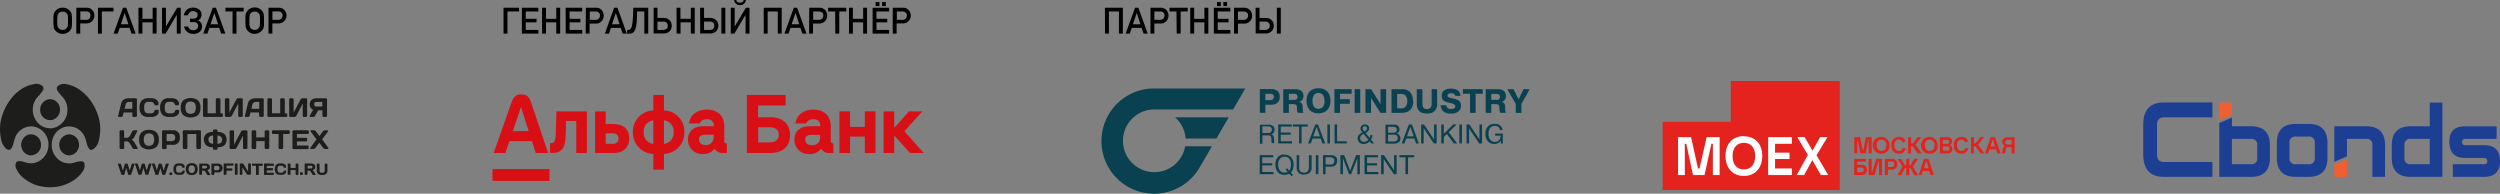 <svg xmlns="http://www.w3.org/2000/svg" viewBox="0 0 825.12 63.93"><rect x="0" y="0" width="825.12" height="63.93" fill="#808080" stroke="none"/><defs><style>.cls-1{fill:#1d1d1b;}.cls-2{fill:#d90f16;}.cls-3{fill:#1c3f94;}.cls-4{fill:#ef5f31;}.cls-5{fill:#094150;}.cls-6{fill:#e4221e;}.cls-7{fill:#fff;}</style></defs><g id="Слой_2" data-name="Слой 2"><g id="Слой_1-2" data-name="Слой 1"><path class="cls-1" d="M11.66,27.7a2.83,2.83,0,0,1,2.5.85,1.26,1.26,0,0,1-.09,1.4c-.65,1.18-1.77,1.93-2.43,3.1a6.48,6.48,0,0,0,.1,6.51,5.63,5.63,0,0,0,5.57,2.73A6,6,0,0,0,22.22,37a6.2,6.2,0,0,0-.74-3.83c-.61-1.2-1.76-1.94-2.42-3.1a1.32,1.32,0,0,1-.12-1.52,3,3,0,0,1,2.39-.85,11,11,0,0,1,4.74,1.77A16.13,16.13,0,0,1,32,37.14a14.65,14.65,0,0,1,.52,9.58,4,4,0,0,1-2,2.64.88.88,0,0,1-1.14-.31c-.8-1.08-.83-2.54-1.36-3.76a5.69,5.69,0,0,0-6.28-3.48,5.92,5.92,0,0,0-4.6,5.11,6.22,6.22,0,0,0,2.49,6,5.54,5.54,0,0,0,3.44,1c1.27-.05,2.45-.74,3.73-.67a.94.94,0,0,1,1.06.67,3.31,3.31,0,0,1-.52,2.59,10.49,10.49,0,0,1-3.26,3.14A13.8,13.8,0,0,1,16,61.78a15.53,15.53,0,0,1-4.75-.93A14.78,14.78,0,0,1,8.1,59a8.16,8.16,0,0,1-2.79-3.43,2.25,2.25,0,0,1,.1-2.08c.78-.57,1.8-.22,2.64,0a5.9,5.9,0,0,0,4.24,0A6.19,6.19,0,0,0,16,47.83a6,6,0,0,0-4.9-6.06A5.69,5.69,0,0,0,5,45.4c-.5,1.21-.53,2.67-1.36,3.71-.44.59-1.22.3-1.69-.1A5.75,5.75,0,0,1,.32,45.79a16.41,16.41,0,0,1-.2-5.14A18,18,0,0,1,3.57,32.7a12.64,12.64,0,0,1,2.94-2.9A11,11,0,0,1,11.66,27.7Z"/><path class="cls-1" d="M16.17,32.76a3.31,3.31,0,0,1,3.58,2.81,3.51,3.51,0,0,1-2.44,4,3.29,3.29,0,0,1-4-2.74A3.47,3.47,0,0,1,16.17,32.76Z"/><path class="cls-1" d="M10.06,44.34a3.32,3.32,0,0,1,3.44,3,3.43,3.43,0,0,1-3.56,3.94,3.32,3.32,0,0,1-2.57-1.86,3.6,3.6,0,0,1,1.5-4.77A2.93,2.93,0,0,1,10.06,44.34Z"/><path class="cls-1" d="M22.66,44.34a3.31,3.31,0,0,1,3.39,3,3.44,3.44,0,0,1-3,3.94,3.35,3.35,0,0,1-3.46-3.09A3.42,3.42,0,0,1,22.66,44.34Z"/><path class="cls-1" d="M39,38.21l1-4.1q.41-1.68,2.67-1.68h2.18a.32.32,0,0,1,.25.12.45.45,0,0,1,.09.28v5.38a.38.38,0,0,1-.38.39h-.76a.37.37,0,0,1-.27-.11.42.42,0,0,1-.11-.29V37.11H40.81l-.28,1.09a.55.55,0,0,1-.18.29.48.48,0,0,1-.3.11h-.79a.28.28,0,0,1-.24-.11A.3.3,0,0,1,39,38.21Zm2.48-3.7L41.1,35.9h2.57V33.65H42.52a1.07,1.07,0,0,0-.67.23A1.1,1.1,0,0,0,41.46,34.51Z"/><path class="cls-1" d="M46.81,37.88a3.26,3.26,0,0,1-.74-2.36,3.26,3.26,0,0,1,.74-2.36,3,3,0,0,1,2.25-.76H50a2.69,2.69,0,0,1,1.62.51,1.6,1.6,0,0,1,.7,1.38.45.45,0,0,1-.14.37.45.45,0,0,1-.27.11h-.48c-.25,0-.44-.16-.58-.48a1,1,0,0,0-1-.67H49.1a1.45,1.45,0,0,0-1.2.4,2.57,2.57,0,0,0-.31,1.5A2.57,2.57,0,0,0,47.9,37a1.45,1.45,0,0,0,1.2.4h.8a1,1,0,0,0,1-.68c.14-.31.33-.47.58-.47H52l.16,0a.44.44,0,0,1,.17.15.47.47,0,0,1,.08.29,1.62,1.62,0,0,1-.7,1.39,2.69,2.69,0,0,1-1.62.51h-1A3.06,3.06,0,0,1,46.81,37.88Z"/><path class="cls-1" d="M53.61,37.88a3.26,3.26,0,0,1-.75-2.36,3.26,3.26,0,0,1,.75-2.36,3,3,0,0,1,2.25-.76h.9a2.69,2.69,0,0,1,1.62.51,1.6,1.6,0,0,1,.7,1.38.45.45,0,0,1-.14.37.47.47,0,0,1-.27.11h-.48c-.25,0-.44-.16-.58-.48a1,1,0,0,0-1-.67H55.9a1.45,1.45,0,0,0-1.2.4,2.56,2.56,0,0,0-.32,1.5A2.56,2.56,0,0,0,54.7,37a1.45,1.45,0,0,0,1.2.4h.8a1,1,0,0,0,1-.68c.14-.31.33-.47.58-.47h.48l.16,0a.44.44,0,0,1,.17.15.55.55,0,0,1,.08.29,1.62,1.62,0,0,1-.7,1.39,2.69,2.69,0,0,1-1.62.51h-1A3.06,3.06,0,0,1,53.61,37.88Z"/><path class="cls-1" d="M60.49,38a3.2,3.2,0,0,1-.83-2.44,3.22,3.22,0,0,1,.83-2.45,4.19,4.19,0,0,1,4.84,0,3.22,3.22,0,0,1,.83,2.45A3.2,3.2,0,0,1,65.33,38a4.14,4.14,0,0,1-4.84,0Zm3.74-4a2,2,0,0,0-2.64,0,3.1,3.1,0,0,0,0,3.08,2,2,0,0,0,2.64,0,3.1,3.1,0,0,0,0-3.08Z"/><path class="cls-1" d="M73.22,38.6H67.41a.36.36,0,0,1-.27-.12A.41.41,0,0,1,67,38.2V32.83a.41.41,0,0,1,.11-.28.36.36,0,0,1,.27-.12h.76a.37.37,0,0,1,.27.12.44.44,0,0,1,.11.29v4.55h2.71V32.83a.41.41,0,0,1,.11-.28.37.37,0,0,1,.27-.12h.76a.34.34,0,0,1,.27.12.39.39,0,0,1,.11.29v4.55h.44a.36.36,0,0,1,.27.12.41.41,0,0,1,.11.28v.41a.41.41,0,0,1-.11.28A.36.36,0,0,1,73.22,38.6Z"/><path class="cls-1" d="M79.73,38.6H79a.34.34,0,0,1-.27-.12.37.37,0,0,1-.11-.28v-4l-2.11,4a.86.86,0,0,1-.26.28.56.56,0,0,1-.33.12H74.6a.34.34,0,0,1-.26-.12.38.38,0,0,1-.12-.28V32.84a.42.42,0,0,1,.11-.29.34.34,0,0,1,.27-.12h.71a.34.34,0,0,1,.27.12.38.38,0,0,1,.12.28v4.31L78,32.84a.89.89,0,0,1,.26-.29.48.48,0,0,1,.3-.12h1.19a.34.34,0,0,1,.26.12.44.44,0,0,1,.11.29V38.2a.41.41,0,0,1-.11.28A.37.37,0,0,1,79.73,38.6Z"/><path class="cls-1" d="M80.83,38.21l1-4.1c.27-1.12,1.17-1.68,2.68-1.68H86.7a.32.32,0,0,1,.25.12.45.45,0,0,1,.1.28v5.38a.41.41,0,0,1-.11.28.4.4,0,0,1-.27.11h-.76a.36.36,0,0,1-.38-.4V37.11H82.66l-.27,1.09a.51.51,0,0,1-.19.29.48.48,0,0,1-.29.11h-.8a.3.3,0,0,1-.24-.11A.33.33,0,0,1,80.83,38.21Zm2.48-3.7L83,35.9h2.57V33.65H84.38a1.07,1.07,0,0,0-.68.23A1.21,1.21,0,0,0,83.31,34.51Z"/><path class="cls-1" d="M94.44,38.6H88.63a.36.36,0,0,1-.27-.12.41.41,0,0,1-.11-.28V32.83a.41.41,0,0,1,.11-.28.36.36,0,0,1,.27-.12h.76a.37.37,0,0,1,.27.12.44.44,0,0,1,.11.29v4.55h2.71V32.83a.41.41,0,0,1,.11-.28.37.37,0,0,1,.27-.12h.76a.34.34,0,0,1,.27.12.39.39,0,0,1,.11.29v4.55h.44a.37.37,0,0,1,.27.12.41.41,0,0,1,.11.28v.41a.41.41,0,0,1-.11.28A.37.37,0,0,1,94.44,38.6Z"/><path class="cls-1" d="M101,38.6h-.71a.34.34,0,0,1-.27-.12.37.37,0,0,1-.11-.28v-4l-2.11,4a.86.86,0,0,1-.26.28.56.56,0,0,1-.33.12H95.82a.34.34,0,0,1-.26-.12.38.38,0,0,1-.12-.28V32.84a.42.42,0,0,1,.11-.29.34.34,0,0,1,.27-.12h.71a.34.34,0,0,1,.27.12.38.38,0,0,1,.12.28v4.31l2.29-4.3a.89.89,0,0,1,.26-.29.48.48,0,0,1,.3-.12H101a.34.34,0,0,1,.26.12.44.44,0,0,1,.11.29V38.2a.41.41,0,0,1-.11.28A.37.37,0,0,1,101,38.6Z"/><path class="cls-1" d="M103.37,36.24a1.83,1.83,0,0,1-1.14-1.8,1.82,1.82,0,0,1,.63-1.48,2.34,2.34,0,0,1,1.56-.53h3.16a.34.34,0,0,1,.26.12.4.4,0,0,1,.1.28v5.38a.38.38,0,0,1-.38.39h-.76a.34.34,0,0,1-.26-.12.38.38,0,0,1-.12-.28V36.42H105l-1,1.79a.64.64,0,0,1-.59.39h-1a.2.2,0,0,1-.19-.12.32.32,0,0,1,0-.28Zm1-1.07h2V33.65h-2c-.44,0-.67.25-.67.76S104,35.17,104.42,35.17Z"/><path class="cls-1" d="M40.6,49.18h-.76a.34.34,0,0,1-.27-.12.46.46,0,0,1-.11-.3V43.41a.46.46,0,0,1,.11-.29.34.34,0,0,1,.27-.12h.76a.37.37,0,0,1,.27.12.46.46,0,0,1,.11.29v2.07h.87a1,1,0,0,0,.62-.21A2,2,0,0,0,43,44.6l.63-1.19a.64.64,0,0,1,.58-.41h.93a.17.17,0,0,1,.19.12.43.43,0,0,1-.07.29l-.87,1.7a2.64,2.64,0,0,1-.43.61,1.3,1.3,0,0,1-.61.34,1.16,1.16,0,0,1,.54.36,3.93,3.93,0,0,1,.5.64l1,1.71a.37.37,0,0,1,0,.29.17.17,0,0,1-.19.12h-.93a.64.64,0,0,1-.34-.12,1,1,0,0,1-.28-.29L43,47.57a2.7,2.7,0,0,0-.51-.66,1,1,0,0,0-.62-.22H41v2.09a.39.39,0,0,1-.11.28A.37.37,0,0,1,40.6,49.18Z"/><path class="cls-1" d="M46.75,48.54a3.21,3.21,0,0,1-.83-2.45,3.2,3.2,0,0,1,.83-2.44,3.4,3.4,0,0,1,2.42-.77,3.4,3.4,0,0,1,2.42.77,3.2,3.2,0,0,1,.83,2.44,3.21,3.21,0,0,1-.83,2.45,4.19,4.19,0,0,1-4.84,0Zm3.74-4a1.94,1.94,0,0,0-2.64,0,3.08,3.08,0,0,0,0,3.07,1.94,1.94,0,0,0,2.64,0,3.08,3.08,0,0,0,0-3.07Z"/><path class="cls-1" d="M53.84,43h3.08a2.14,2.14,0,0,1,2.44,2.4,2.13,2.13,0,0,1-2.44,2.39H55v1a.44.44,0,0,1-.11.29.37.37,0,0,1-.27.12h-.76a.34.34,0,0,1-.27-.12.39.39,0,0,1-.11-.29V43.41a.4.4,0,0,1,.1-.28A.34.34,0,0,1,53.84,43Zm2.62,1.22H55v2.36h1.47a1.85,1.85,0,0,0,1-.24,1.1,1.1,0,0,0,.35-.94,1.07,1.07,0,0,0-.35-.94A1.85,1.85,0,0,0,56.46,44.23Z"/><path class="cls-1" d="M65.93,49.18h-.75a.34.34,0,0,1-.27-.12.39.39,0,0,1-.11-.29V44.23H61.85v4.54a.4.4,0,0,1-.12.29.34.34,0,0,1-.26.12h-.76a.34.34,0,0,1-.27-.12.39.39,0,0,1-.11-.29V43.41a.4.4,0,0,1,.1-.28A.34.34,0,0,1,60.7,43h5.24a.37.37,0,0,1,.27.12.41.41,0,0,1,.11.28v5.36a.4.4,0,0,1-.12.29A.36.36,0,0,1,65.93,49.18Z"/><path class="cls-1" d="M70.68,42.74h.74a.36.36,0,0,1,.28.12.36.36,0,0,1,.11.28v.42a3.63,3.63,0,0,1,2.2.61A2.69,2.69,0,0,1,74,48a3.63,3.63,0,0,1-2.2.6v.43a.41.41,0,0,1-.11.28.38.38,0,0,1-.28.12h-.74a.37.37,0,0,1-.27-.12.38.38,0,0,1-.12-.28v-.43A3.6,3.6,0,0,1,68.1,48a2.67,2.67,0,0,1,0-3.85,3.6,3.6,0,0,1,2.19-.61v-.42a.39.39,0,0,1,.11-.28A.38.38,0,0,1,70.68,42.74Zm-.35,4.72V44.73a1.7,1.7,0,0,0-1.12.34,1.25,1.25,0,0,0-.41,1,1.28,1.28,0,0,0,.41,1A1.7,1.7,0,0,0,70.33,47.46Zm1.44-2.73v2.73a1.67,1.67,0,0,0,1.12-.34,1.28,1.28,0,0,0,.41-1,1.25,1.25,0,0,0-.41-1A1.67,1.67,0,0,0,71.77,44.73Z"/><path class="cls-1" d="M81.29,49.18h-.71a.37.37,0,0,1-.27-.12.44.44,0,0,1-.11-.29v-4l-2.11,4a.79.79,0,0,1-.26.29.56.56,0,0,1-.32.12H76.17a.34.34,0,0,1-.27-.12.44.44,0,0,1-.11-.29V43.41a.39.39,0,0,1,.11-.29.37.37,0,0,1,.27-.11h.71a.4.4,0,0,1,.27.11.42.42,0,0,1,.11.29v4.31l2.3-4.31a.83.83,0,0,1,.25-.28.53.53,0,0,1,.3-.12H81.3a.36.36,0,0,1,.27.12.4.4,0,0,1,.1.28v5.36a.39.39,0,0,1-.11.29A.34.34,0,0,1,81.29,49.18Z"/><path class="cls-1" d="M87.35,48.78V46.57H84.57v2.21a.36.36,0,0,1-.11.28.34.34,0,0,1-.27.12h-.75a.36.36,0,0,1-.27-.12.4.4,0,0,1-.12-.29V43.41a.41.41,0,0,1,.11-.28.38.38,0,0,1,.28-.12h.75a.34.34,0,0,1,.27.12.37.37,0,0,1,.11.28v1.94h2.78V43.41a.41.41,0,0,1,.11-.28.37.37,0,0,1,.27-.12h.75a.36.36,0,0,1,.28.12.41.41,0,0,1,.11.28v5.36a.44.44,0,0,1-.11.29.38.38,0,0,1-.28.12h-.75a.37.37,0,0,1-.27-.12A.39.39,0,0,1,87.35,48.78Z"/><path class="cls-1" d="M90.13,43h5.13a.37.37,0,0,1,.27.11.44.44,0,0,1,.11.29v.41a.42.42,0,0,1-.11.29.34.34,0,0,1-.27.12h-1.8v4.55a.39.39,0,0,1-.11.28.37.37,0,0,1-.27.12h-.76a.34.34,0,0,1-.27-.12.36.36,0,0,1-.11-.28V44.23H90.13a.34.34,0,0,1-.27-.12.42.42,0,0,1-.11-.29v-.41a.44.44,0,0,1,.11-.29A.37.37,0,0,1,90.13,43Z"/><path class="cls-1" d="M101.56,43a.37.37,0,0,1,.27.12.41.41,0,0,1,.11.28v.41a.44.44,0,0,1-.11.29.37.37,0,0,1-.27.12H98v1.25h3a.37.37,0,0,1,.27.12.41.41,0,0,1,.11.28v.41a.41.41,0,0,1-.11.28.37.37,0,0,1-.27.12H98V48h3.51a.34.34,0,0,1,.26.12.39.39,0,0,1,.11.28v.41a.44.44,0,0,1-.11.29.37.37,0,0,1-.27.12H96.9a.37.37,0,0,1-.27-.12.44.44,0,0,1-.11-.3V43.41a.42.42,0,0,1,.11-.29A.4.4,0,0,1,96.9,43Z"/><path class="cls-1" d="M104.32,43.41l1.1,1.5,1.11-1.5a.85.85,0,0,1,.7-.4h.87a.2.2,0,0,1,.21.12.28.28,0,0,1-.07.28L106.32,46l2,2.76a.31.31,0,0,1,.07.29.2.2,0,0,1-.21.12h-.86a.85.85,0,0,1-.7-.41l-1.24-1.67-1.23,1.67a.86.86,0,0,1-.7.41h-.86a.2.2,0,0,1-.21-.12.31.31,0,0,1,.07-.29l2-2.76-1.92-2.6a.31.31,0,0,1-.07-.28.21.21,0,0,1,.22-.12h.86A.87.87,0,0,1,104.32,43.41Z"/><path class="cls-1" d="M41.46,54h.45c.15,0,.24.08.29.25l.6,2.06.64-2.06a.44.44,0,0,1,.12-.18.23.23,0,0,1,.17-.07h.54a.16.16,0,0,1,.14.07.16.16,0,0,1,0,.15l-1.09,3.25a.35.35,0,0,1-.35.27h-.36a.34.34,0,0,1-.35-.27l-.6-2-.59,2a.34.34,0,0,1-.35.27h-.36a.35.35,0,0,1-.35-.27l-1.09-3.25A.16.16,0,0,1,39,54,.16.16,0,0,1,39.1,54h.54a.23.23,0,0,1,.17.07.57.57,0,0,1,.12.18l.64,2.06.6-2.06C41.22,54,41.31,54,41.46,54Z"/><path class="cls-1" d="M47.07,54h.45c.15,0,.24.08.29.25l.6,2.06.64-2.06a.57.57,0,0,1,.12-.18.23.23,0,0,1,.17-.07h.54A.16.16,0,0,1,50,54a.16.16,0,0,1,0,.15L49,57.43a.35.35,0,0,1-.35.27h-.36a.34.34,0,0,1-.35-.27l-.59-2-.6,2a.34.34,0,0,1-.35.27H46a.35.35,0,0,1-.35-.27l-1.09-3.25a.16.16,0,0,1,0-.15.16.16,0,0,1,.14-.07h.54a.23.23,0,0,1,.17.07.44.44,0,0,1,.12.18l.64,2.06.6-2.06C46.83,54,46.92,54,47.07,54Z"/><path class="cls-1" d="M52.68,54h.45c.15,0,.24.08.29.25l.6,2.06.64-2.06a.57.57,0,0,1,.12-.18A.23.23,0,0,1,55,54h.54a.16.16,0,0,1,.14.07.16.16,0,0,1,0,.15l-1.09,3.25a.35.35,0,0,1-.35.27h-.36a.34.34,0,0,1-.35-.27l-.59-2-.6,2a.34.34,0,0,1-.35.27H51.6a.35.35,0,0,1-.35-.27l-1.09-3.25a.16.16,0,0,1,0-.15.16.16,0,0,1,.14-.07h.54A.23.23,0,0,1,51,54a.44.44,0,0,1,.12.18l.64,2.06.6-2.06C52.44,54,52.53,54,52.68,54Z"/><path class="cls-1" d="M55.91,57.37v-.16A.36.36,0,0,1,56,57a.31.31,0,0,1,.24-.09h.3a.33.33,0,0,1,.25.09.4.4,0,0,1,.08.26v.16a.4.4,0,0,1-.08.26.3.3,0,0,1-.25.1h-.3a.28.28,0,0,1-.24-.1A.36.36,0,0,1,55.91,57.37Z"/><path class="cls-1" d="M57.68,57.26a2.45,2.45,0,0,1,0-2.86A1.81,1.81,0,0,1,59,53.94h.54a1.64,1.64,0,0,1,1,.31,1,1,0,0,1,.42.84.28.28,0,0,1-.08.22.34.34,0,0,1-.17.07h-.29c-.15,0-.27-.1-.35-.29a.61.61,0,0,0-.6-.41h-.44a.86.86,0,0,0-.72.24,1.56,1.56,0,0,0-.19.91,1.54,1.54,0,0,0,.19.91.86.86,0,0,0,.72.24h.49a.61.61,0,0,0,.6-.41c.08-.19.2-.29.35-.29h.29l.1,0,.1.09a.35.35,0,0,1,0,.18,1,1,0,0,1-.42.84,1.64,1.64,0,0,1-1,.31H59A1.81,1.81,0,0,1,57.68,57.26Z"/><path class="cls-1" d="M61.82,57.31a2.44,2.44,0,0,1,0-3,2.52,2.52,0,0,1,2.93,0,2.44,2.44,0,0,1,0,3,2.52,2.52,0,0,1-2.93,0Zm2.26-2.41a1.17,1.17,0,0,0-1.59,0,1.85,1.85,0,0,0,0,1.86,1.15,1.15,0,0,0,1.59,0,1.85,1.85,0,0,0,0-1.86Z"/><path class="cls-1" d="M67.27,56.33h-.59v1.12a.29.29,0,0,1-.07.18.21.21,0,0,1-.16.07H66a.22.22,0,0,1-.17-.07.29.29,0,0,1-.07-.18V54.21a.29.29,0,0,1,.07-.18A.24.24,0,0,1,66,54h2a1.36,1.36,0,0,1,.92.32,1.11,1.11,0,0,1,.36.87c0,.5-.31.82-.93,1a.73.73,0,0,1,.28.2,2.89,2.89,0,0,1,.28.4l.45.75a.21.21,0,0,1,0,.18.11.11,0,0,1-.12.07h-.58a.35.35,0,0,1-.21-.07.58.58,0,0,1-.17-.18l-.42-.69A.73.73,0,0,0,67.27,56.33Zm.45-1.63h-1v.9h1a.9.9,0,0,0,.44-.11.36.36,0,0,0,.19-.34.35.35,0,0,0-.19-.34A.8.8,0,0,0,67.72,54.7Z"/><path class="cls-1" d="M70,54H71.9a1.46,1.46,0,1,1,0,2.91H70.72v.58a.28.28,0,0,1-.06.18.22.22,0,0,1-.17.07H70a.21.21,0,0,1-.16-.07.24.24,0,0,1-.07-.18V54.21a.24.24,0,0,1,.07-.18A.22.22,0,0,1,70,54Zm1.59.74h-.9v1.43h.9a1.07,1.07,0,0,0,.62-.15.64.64,0,0,0,.21-.57.63.63,0,0,0-.21-.56A1.07,1.07,0,0,0,71.62,54.7Z"/><path class="cls-1" d="M74.52,57.7h-.46a.22.22,0,0,1-.17-.07.29.29,0,0,1-.07-.18V54.2a.26.26,0,0,1,.07-.17.22.22,0,0,1,.17-.07h2.82A.26.26,0,0,1,77,54a.29.29,0,0,1,.07.18v.24a.29.29,0,0,1-.07.18.26.26,0,0,1-.16.07H74.75v.92h1.73a.2.2,0,0,1,.16.07.23.23,0,0,1,.07.17v.25a.22.22,0,0,1-.07.17.2.2,0,0,1-.16.07H74.75v1.1a.29.29,0,0,1-.07.18A.21.21,0,0,1,74.52,57.7Z"/><path class="cls-1" d="M77.51,57.46V54.21a.28.28,0,0,1,.06-.18.26.26,0,0,1,.17-.07h.45a.24.24,0,0,1,.24.25v3.24a.24.24,0,0,1-.07.18.22.22,0,0,1-.17.07h-.45a.22.22,0,0,1-.17-.07A.25.25,0,0,1,77.51,57.46Z"/><path class="cls-1" d="M79.79,57.7h-.43a.2.2,0,0,1-.16-.07.24.24,0,0,1-.07-.18V54.21a.28.28,0,0,1,.06-.18.26.26,0,0,1,.17-.07h.72a.41.41,0,0,1,.18.07.65.65,0,0,1,.15.18l1.48,2.42V54.2A.22.22,0,0,1,82,54a.2.2,0,0,1,.16-.07h.42a.2.2,0,0,1,.16.07.24.24,0,0,1,.07.18v3.24a.24.24,0,0,1-.07.18.2.2,0,0,1-.16.07h-.81a.35.35,0,0,1-.2-.07.69.69,0,0,1-.16-.18L80,55.22v2.23a.24.24,0,0,1-.07.18A.2.2,0,0,1,79.79,57.7Z"/><path class="cls-1" d="M83.4,54h3.11a.19.19,0,0,1,.16.07.24.24,0,0,1,.07.18v.24a.24.24,0,0,1-.07.18.19.19,0,0,1-.16.07H85.42v2.76a.26.26,0,0,1-.07.17.21.21,0,0,1-.16.07h-.46a.22.22,0,0,1-.17-.07.26.26,0,0,1-.07-.17V54.7H83.4a.2.2,0,0,1-.16-.07.24.24,0,0,1-.07-.18v-.24a.24.24,0,0,1,.07-.18A.2.2,0,0,1,83.4,54Z"/><path class="cls-1" d="M90.19,54a.24.24,0,0,1,.16.07.24.24,0,0,1,.07.18v.24a.24.24,0,0,1-.07.18.24.24,0,0,1-.16.07H88.06v.76h1.83a.22.22,0,0,1,.17.07.28.28,0,0,1,.07.17V56a.26.26,0,0,1-.07.17.22.22,0,0,1-.17.07H88.06V57h2.13a.26.26,0,0,1,.16.07.27.27,0,0,1,.06.17v.25a.24.24,0,0,1-.07.18.2.2,0,0,1-.16.07H87.37a.2.2,0,0,1-.16-.07.24.24,0,0,1-.07-.18V54.2a.22.22,0,0,1,.07-.17.2.2,0,0,1,.16-.07Z"/><path class="cls-1" d="M91.12,57.26a2.5,2.5,0,0,1,0-2.86,1.84,1.84,0,0,1,1.36-.46H93a1.59,1.59,0,0,1,1,.31,1,1,0,0,1,.43.84.25.25,0,0,1-.09.22.28.28,0,0,1-.16.07H93.9c-.15,0-.27-.1-.35-.29a.61.61,0,0,0-.6-.41h-.44a.9.9,0,0,0-.73.24,1.64,1.64,0,0,0-.19.91,1.62,1.62,0,0,0,.19.91.9.9,0,0,0,.73.24H93a.61.61,0,0,0,.6-.41c.08-.19.2-.29.35-.29h.29l.09,0a.44.44,0,0,1,.11.09.35.35,0,0,1,0,.18,1,1,0,0,1-.43.84,1.59,1.59,0,0,1-1,.31h-.6A1.84,1.84,0,0,1,91.12,57.26Z"/><path class="cls-1" d="M97.57,57.46V56.12H95.89v1.34a.26.26,0,0,1-.07.17.21.21,0,0,1-.16.07H95.2a.23.23,0,0,1-.17-.07.29.29,0,0,1-.07-.18V54.21A.29.29,0,0,1,95,54,.26.26,0,0,1,95.2,54h.46a.26.26,0,0,1,.16.07.29.29,0,0,1,.07.18v1.17h1.68V54.21a.24.24,0,0,1,.07-.18A.24.24,0,0,1,97.8,54h.46a.24.24,0,0,1,.16.07.24.24,0,0,1,.07.18v3.24a.24.24,0,0,1-.07.18.21.21,0,0,1-.16.07H97.8a.2.2,0,0,1-.16-.07A.22.22,0,0,1,97.57,57.46Z"/><path class="cls-1" d="M99,57.37v-.16a.36.36,0,0,1,.09-.26.31.31,0,0,1,.24-.09h.3a.33.33,0,0,1,.25.09.35.35,0,0,1,.08.26v.16a.35.35,0,0,1-.08.26.3.3,0,0,1-.25.1h-.3a.28.28,0,0,1-.24-.1A.36.36,0,0,1,99,57.37Z"/><path class="cls-1" d="M102.07,56.33h-.59v1.12a.29.29,0,0,1-.07.18.21.21,0,0,1-.16.07h-.46a.22.22,0,0,1-.17-.07.29.29,0,0,1-.07-.18V54.21a.29.29,0,0,1,.07-.18.24.24,0,0,1,.16-.07h2a1.36,1.36,0,0,1,.92.32,1.11,1.11,0,0,1,.36.87c0,.5-.31.82-.93,1a.73.73,0,0,1,.28.2,2.89,2.89,0,0,1,.28.4l.45.75a.21.21,0,0,1,0,.18.11.11,0,0,1-.12.07h-.58a.35.35,0,0,1-.21-.07.58.58,0,0,1-.17-.18l-.42-.69A.73.73,0,0,0,102.07,56.33Zm.45-1.63h-1v.9h1a.9.9,0,0,0,.44-.11.36.36,0,0,0,.19-.34.35.35,0,0,0-.19-.34A.8.8,0,0,0,102.52,54.7Z"/><path class="cls-1" d="M106.12,57h.39a.63.63,0,0,0,.49-.18.92.92,0,0,0,.16-.57v-2a.28.28,0,0,1,.06-.18.26.26,0,0,1,.17-.07h.45a.24.24,0,0,1,.24.25v2a1.5,1.5,0,0,1-.39,1.11,1.59,1.59,0,0,1-1.15.39h-.44a1.55,1.55,0,0,1-1.15-.39,1.47,1.47,0,0,1-.4-1.11v-2a.24.24,0,0,1,.07-.18.26.26,0,0,1,.17-.07h.45a.26.26,0,0,1,.17.07.28.28,0,0,1,.06.18v2a.92.92,0,0,0,.16.57A.63.63,0,0,0,106.12,57Z"/><polygon class="cls-2" points="300 36.76 295.14 42.2 295.14 36.76 291.63 36.76 291.63 50.5 295.14 50.5 295.14 44.71 300.34 50.5 304.88 50.5 298.49 43.3 304.42 36.76 300 36.76"/><polygon class="cls-2" points="285.43 41.88 280.57 41.88 280.57 36.76 277.06 36.76 277.06 50.5 280.57 50.5 280.57 45.08 285.43 45.08 285.43 50.5 288.95 50.5 288.95 36.76 285.43 36.76 285.43 41.88"/><path class="cls-2" d="M183.42,44.2c-.09,2.56-.42,3.07-1.86,3.07V50.5h.54c3.59,0,4.45-1.86,4.59-6l.14-4.57h3.37V50.5h3.51V36.76H183.66Z"/><path class="cls-2" d="M202.45,40.93h-2.54V36.76H196.4V50.5h6.1c3.83,0,5.2-2.49,5.2-4.84,0-3-1.91-4.73-5.25-4.73m-.27,6.54h-2.27V44h2.27c1.22,0,1.95.54,1.95,1.68s-.7,1.81-1.95,1.81"/><path class="cls-2" d="M219.14,36.44v-5.1h-3.51v5.1a7,7,0,0,0-6.74,7.17,7,7,0,0,0,6.74,7.2V56h3.51V50.81a7,7,0,0,0,6.74-7.2,6.94,6.94,0,0,0-6.74-7.17m-3.51,11.05a3.6,3.6,0,0,1-3.17-3.88,3.61,3.61,0,0,1,3.17-3.88Zm3.51,0V39.73a3.61,3.61,0,0,1,3.18,3.88,3.6,3.6,0,0,1-3.18,3.88"/><path class="cls-2" d="M239.06,46.27V41.66c0-3.37-2.15-5.49-5.76-5.49s-5.71,2.25-5.88,4.59H231c.12-.51.66-1.39,2.32-1.39a2,2,0,0,1,2.25,2.29h-3.5c-3.12,0-5,1.64-5,4.37A4.65,4.65,0,0,0,232,50.84a4.48,4.48,0,0,0,3.86-1.78,3,3,0,0,0,2.83,1.44h1.22V47.32c-.64,0-.88-.29-.88-1m-3.51-.9A2.4,2.4,0,0,1,233,47.86c-1.27,0-2.27-.46-2.27-1.83s1.1-1.56,2.05-1.56h2.81Z"/><path class="cls-2" d="M254.12,38.71h-3.93V34.83h9.1V31.34H246.5V50.5h7.62c4.22,0,6.64-2.1,6.64-6,0-3.64-2.42-5.83-6.64-5.83M254,47h-3.76v-5H254c2,0,3.05.9,3.05,2.49S255.9,47,254,47"/><path class="cls-2" d="M274.2,46.27V41.66c0-3.37-2.14-5.49-5.76-5.49s-5.71,2.25-5.88,4.59h3.57c.12-.51.66-1.39,2.31-1.39a2,2,0,0,1,2.25,2.29H267.2c-3.12,0-5,1.64-5,4.37a4.65,4.65,0,0,0,5,4.81A4.47,4.47,0,0,0,271,49.06a3,3,0,0,0,2.83,1.44h1.22V47.32c-.63,0-.88-.29-.88-1m-3.51-.9a2.39,2.39,0,0,1-2.59,2.49c-1.27,0-2.27-.46-2.27-1.83s1.1-1.56,2.05-1.56h2.81Z"/><rect class="cls-2" x="162.55" y="55.8" width="18.79" height="3.91"/><path class="cls-2" d="M175.36,34c-.54-1.6-1.15-2.86-3.27-2.86s-2.77,1.25-3.34,2.86L162.94,50.5h3.85l1.35-3.93h7.42l1.24,3.93h4.1Zm-6.1,9.28,2.64-7.84H172l2.49,7.84Z"/><path class="cls-3" d="M730.2,58.37h-16q-6.82,0-6.83-7.37V41.18q0-7.38,6.83-7.37h16v4.91h-16q-2.28,0-2.28,2.46V51q0,2.46,2.28,2.46h16Z"/><path class="cls-3" d="M768.17,52.11q0,6.26-6.27,6.26h-4.17q-6.27,0-6.27-6.26V47.17q0-6.27,6.27-6.27h4.17q6.27,0,6.27,6.27Zm-4.18,0V47.17a1.85,1.85,0,0,0-2.09-2.09h-4.17a1.85,1.85,0,0,0-2.09,2.09v4.94a1.84,1.84,0,0,0,2.09,2.08h4.17A1.84,1.84,0,0,0,764,52.11"/><path class="cls-3" d="M825.12,53.17c0,3.44-1.74,5.18-5.2,5.2H809.55V54.19h10.37a.9.9,0,0,0,1-1c0-.71-.34-1.06-1-1.06h-6.31c-3.46,0-5.2-1.8-5.2-5.32s1.74-5.12,5.2-5.12H824v4.17H813.61a.93.93,0,0,0-1,1c0,.71.37,1.06,1,1.06h6.31c3.46,0,5.2,1.75,5.2,5.24"/><path class="cls-3" d="M742.92,41.67h-6.27V38.79l-4.17,1.78v17.8h10.44q6.27,0,6.26-6.26V47.93q0-6.27-6.26-6.26M745,52.11a1.84,1.84,0,0,1-2.09,2.08h-6.27V45.84h6.27A1.85,1.85,0,0,1,745,47.93Z"/><polygon class="cls-4" points="736.65 37.9 736.65 33.81 732.48 33.81 732.48 39.68 736.65 37.9"/><polygon class="cls-4" points="770.43 54.28 770.43 58.37 774.61 58.37 774.61 52.5 770.43 54.28"/><path class="cls-3" d="M780.87,41.67H770.43V53.39l4.18-1.78V45.84h6.26A1.85,1.85,0,0,1,783,47.93V58.37h4.18V47.93q0-6.27-6.27-6.26"/><path class="cls-3" d="M801.93,33.86v7.81h-6.26q-6.27,0-6.27,6.26v4.18q0,6.26,6.27,6.26h10.44V33.86Zm0,20.33h-6.26a1.84,1.84,0,0,1-2.09-2.08V47.93a1.85,1.85,0,0,1,2.09-2.09h6.26v8.35Z"/><path class="cls-5" d="M417.64,34.56h1.75c2,0,3-.87,3-2.6a3.19,3.19,0,0,0-.2-1.14,2,2,0,0,0-.86-1,3.52,3.52,0,0,0-1.88-.42h-3.65v7.82h1.85Zm0-3.61h1.44a2,2,0,0,1,.95.19c.25.13.37.4.37.83a1,1,0,0,1-.34.83,1.71,1.71,0,0,1-1,.24h-1.44Z"/><path class="cls-5" d="M425.38,34.37h1.42a1.79,1.79,0,0,1,.92.21c.23.14.35.48.35,1a7.79,7.79,0,0,0,.07,1.07,1.86,1.86,0,0,0,.23.59h1.88a1.4,1.4,0,0,1-.24-.57,10.62,10.62,0,0,1-.06-1.15,6,6,0,0,0-.07-.8,1.51,1.51,0,0,0-.31-.65,1.46,1.46,0,0,0-.74-.45v0a1.87,1.87,0,0,0,1.36-1.95,1.86,1.86,0,0,0-.81-1.75,3.56,3.56,0,0,0-1.84-.48h-4v7.82h1.84Zm0-3.42H427a1.64,1.64,0,0,1,.93.22.88.88,0,0,1,.32.79c0,.65-.39,1-1.18,1h-1.69Z"/><path class="cls-5" d="M432,36a3.21,3.21,0,0,0,1.22,1,4.36,4.36,0,0,0,1.94.39,4.52,4.52,0,0,0,1.8-.33,3.21,3.21,0,0,0,1.24-.91,3.59,3.59,0,0,0,.69-1.31,5.78,5.78,0,0,0,0-3.16,3.51,3.51,0,0,0-.69-1.31,3.21,3.21,0,0,0-1.24-.91,4.52,4.52,0,0,0-1.8-.33,4.33,4.33,0,0,0-1.94.39,3.28,3.28,0,0,0-1.22,1,4.33,4.33,0,0,0-.62,1.33,6.06,6.06,0,0,0-.17,1.38,5.91,5.91,0,0,0,.17,1.37A4,4,0,0,0,432,36m1.73-4.69a1.73,1.73,0,0,1,1.43-.62,2.17,2.17,0,0,1,.95.21,1.69,1.69,0,0,1,.73.8,3.69,3.69,0,0,1,.29,1.6,2.68,2.68,0,0,1-.62,2.09,2.07,2.07,0,0,1-2.3.3,1.63,1.63,0,0,1-.72-.8,3.61,3.61,0,0,1-.29-1.59,3.06,3.06,0,0,1,.53-2"/><polygon class="cls-5" points="442.28 34.26 445.51 34.26 445.51 32.74 442.28 32.74 442.28 30.95 446.11 30.95 446.11 29.43 440.43 29.43 440.43 37.25 442.28 37.25 442.28 34.26"/><rect class="cls-5" x="447.1" y="29.43" width="1.84" height="7.82"/><polygon class="cls-5" points="457.49 29.43 455.64 29.43 455.64 34.29 455.61 34.29 452.53 29.43 450.66 29.43 450.66 37.25 452.51 37.25 452.51 32.36 452.53 32.36 455.61 37.25 457.49 37.25 457.49 29.43"/><path class="cls-5" d="M466.37,33.33a5.57,5.57,0,0,0-.29-1.74A3.1,3.1,0,0,0,465,30.07a3.94,3.94,0,0,0-2.38-.64h-3.36v7.82h3.19c2.64,0,4-1.31,4-3.92m-5.32,2.4V31h1.28c1.37,0,2.05.81,2.05,2.41a2.63,2.63,0,0,1-.52,1.77,2,2,0,0,1-1.64.6Z"/><path class="cls-5" d="M472.53,34a3.27,3.27,0,0,1-.14,1.07,1.23,1.23,0,0,1-.48.67A1.63,1.63,0,0,1,471,36a1.56,1.56,0,0,1-.93-.23,1.23,1.23,0,0,1-.48-.67,3.57,3.57,0,0,1-.13-1.06V29.43H467.6v4.86q0,3.18,3.39,3.18a4,4,0,0,0,1.87-.37,2.53,2.53,0,0,0,1-.9,2.9,2.9,0,0,0,.4-1,5.84,5.84,0,0,0,.07-.91V29.43h-1.84Z"/><path class="cls-5" d="M481.9,33.63a2.36,2.36,0,0,0-1-.74,9.4,9.4,0,0,0-1.66-.45,5.76,5.76,0,0,1-1.14-.33A.68.68,0,0,1,478,31a1.53,1.53,0,0,1,.94-.22c.84,0,1.28.28,1.34.85H482a2.24,2.24,0,0,0-1.34-2.06,3.79,3.79,0,0,0-1.63-.31,3.71,3.71,0,0,0-2.47.66,2.13,2.13,0,0,0-.74,1.65A2.34,2.34,0,0,0,476,32.6a1.81,1.81,0,0,0,.57.68,2.94,2.94,0,0,0,.75.38c.26.08.61.17,1,.27l.86.19a4.44,4.44,0,0,1,.49.18,1.29,1.29,0,0,1,.46.33.77.77,0,0,1,.18.52c0,.54-.47.8-1.39.8a1.57,1.57,0,0,1-1.24-.39,1.28,1.28,0,0,1-.33-.85h-1.87a3,3,0,0,0,.73,1.89,3.32,3.32,0,0,0,2.68.87,3.55,3.55,0,0,0,2.54-.75,2.48,2.48,0,0,0,.77-1.85,2,2,0,0,0-.36-1.24"/><polygon class="cls-5" points="482.82 30.95 485.18 30.95 485.18 37.25 487.03 37.25 487.03 30.95 489.38 30.95 489.38 29.43 482.82 29.43 482.82 30.95"/><path class="cls-5" d="M496.79,35.53a6,6,0,0,0-.07-.8,1.4,1.4,0,0,0-.31-.65,1.46,1.46,0,0,0-.74-.45v0A1.87,1.87,0,0,0,497,31.66a1.86,1.86,0,0,0-.81-1.75,3.53,3.53,0,0,0-1.84-.48h-4v7.82h1.84V34.37h1.42a1.77,1.77,0,0,1,.92.21c.23.14.35.48.35,1a6.18,6.18,0,0,0,.08,1.07,1.65,1.65,0,0,0,.22.59h1.88a1.4,1.4,0,0,1-.24-.57,10.62,10.62,0,0,1-.06-1.15m-2.88-2.59h-1.69V31h1.62a1.62,1.62,0,0,1,.93.22.88.88,0,0,1,.32.79c0,.65-.39,1-1.18,1"/><polygon class="cls-5" points="502.87 29.43 501.21 32.81 499.56 29.43 497.46 29.43 500.28 34.3 500.28 37.25 502.14 37.25 502.14 34.3 504.87 29.43 502.87 29.43"/><path class="cls-5" d="M391.31,45.72h10.17l4.06-7H387.82a10.3,10.3,0,0,1,3.49,7M380.19,29.21A17.37,17.37,0,1,0,396.09,55h0l3.9-6.72h-8.82A10.35,10.35,0,1,1,381,36.12h26l4-6.91Z"/><path class="cls-5" d="M420.61,47.22a1.17,1.17,0,0,1-.11-.36c0-.13,0-.33,0-.6v-.12a.53.53,0,0,1,0-.13,4.07,4.07,0,0,0-.14-1,1,1,0,0,0-.77-.65v0a1.35,1.35,0,0,0,.76-.54,1.67,1.67,0,0,0,.31-1,1.47,1.47,0,0,0-.36-1.1,1.78,1.78,0,0,0-.78-.47,2.47,2.47,0,0,0-.52-.09,3.18,3.18,0,0,0-.41,0h-2.78v6.27h.85V44.68h1.79c.56,0,.9.14,1,.42a3,3,0,0,1,.18,1v.15c0,.27,0,.47.05.62a.86.86,0,0,0,.13.38l0,0,0,0h.89l-.05-.06,0-.06m-1.32-3.45a1.31,1.31,0,0,1-.81.21h-1.87v-2.2h1.75a1.83,1.83,0,0,1,1,.24.9.9,0,0,1,.36.82,1.8,1.8,0,0,1,0,.22,1,1,0,0,1-.06.23,1.18,1.18,0,0,1-.37.48"/><polygon class="cls-5" points="426.34 41.78 426.34 41.07 421.87 41.07 421.87 47.34 426.44 47.34 426.44 46.63 422.71 46.63 422.71 44.46 426 44.46 426 43.75 422.71 43.75 422.71 41.78 426.34 41.78"/><polygon class="cls-5" points="429.59 47.34 429.59 41.78 431.63 41.78 431.63 41.07 426.71 41.07 426.71 41.78 428.75 41.78 428.75 47.34 429.59 47.34"/><path class="cls-5" d="M435,41.07h-.9l-2.38,6.27h.91l.59-1.62h2.65l.61,1.62h.9ZM433.44,45l1.1-3.09,1.1,3.09Z"/><rect class="cls-5" x="438.1" y="41.07" width="0.85" height="6.27"/><polygon class="cls-5" points="440.46 41.07 440.46 47.34 444.5 47.34 444.5 46.63 441.31 46.63 441.31 41.07 440.46 41.07"/><path class="cls-5" d="M452,46.61l.62.73h.93l-1.07-1.27a3.72,3.72,0,0,0,.32-.63,4,4,0,0,0,.2-.84h-.71c0,.17,0,.31-.08.43a2.82,2.82,0,0,1-.09.3s0,.07,0,.11a.56.56,0,0,1-.05.08l-1.37-1.63.18-.09.2-.14a2.08,2.08,0,0,0,.54-.53,1.25,1.25,0,0,0,.25-.8,1.06,1.06,0,0,0-.22-.73,1.42,1.42,0,0,0-.46-.37,1.33,1.33,0,0,0-.46-.14l-.23,0a1.48,1.48,0,0,0-1.06.36,1.21,1.21,0,0,0-.39.93v.14a.59.59,0,0,0,0,.13,1.39,1.39,0,0,0,.17.48,3.73,3.73,0,0,0,.42.6,3.72,3.72,0,0,0-1.11.75,1.63,1.63,0,0,0-.43,1.21v.21a2.05,2.05,0,0,0,.53,1.11,1.89,1.89,0,0,0,1.44.5,2.88,2.88,0,0,0,1.13-.22,2.11,2.11,0,0,0,.82-.66m-2.05-4.78a.84.84,0,0,1,.5-.17.65.65,0,0,1,.48.19.62.62,0,0,1,.19.46,1,1,0,0,1-.22.66,1.48,1.48,0,0,1-.51.4l-.05,0s0,0-.07,0l-.16-.23c-.06-.07-.11-.15-.16-.22a1.73,1.73,0,0,1-.16-.3.87.87,0,0,1-.06-.32.62.62,0,0,1,.22-.52m.43,5h-.22a1.32,1.32,0,0,1-.89-.31,1,1,0,0,1-.37-.85,1.28,1.28,0,0,1,.3-.87,2.26,2.26,0,0,1,.83-.57l1.55,1.88a1.31,1.31,0,0,1-.52.5,1.89,1.89,0,0,1-.68.2"/><path class="cls-5" d="M461.82,44.54a1.76,1.76,0,0,0-.78-.46l-.1,0h-.1v0a1.49,1.49,0,0,0,.73-.43,1.31,1.31,0,0,0,.32-.91c0-.08,0-.17,0-.26a1.31,1.31,0,0,0-.06-.27,1.46,1.46,0,0,0-.5-.74,2,2,0,0,0-1.3-.33h-2.76v6.27h3.05l.43-.06a2.27,2.27,0,0,0,1-.47,1.46,1.46,0,0,0,.44-1.21,1.42,1.42,0,0,0-.35-1.05m-3.71-2.76h1.72a1.43,1.43,0,0,1,.78.17.94.94,0,0,1,.34.39,1,1,0,0,1,.06.22,1.34,1.34,0,0,1,0,.19v.13a1,1,0,0,1-.3.58,1.25,1.25,0,0,1-.92.27h-1.69Zm2.78,4.62a2.06,2.06,0,0,1-.89.23h-1.89V44.44h1.74a1.9,1.9,0,0,1,1.09.26.92.92,0,0,1,.36.82.9.9,0,0,1-.41.88"/><path class="cls-5" d="M465,41.07l-2.38,6.27h.91l.59-1.62h2.66l.6,1.62h.9L466,41.07ZM464.39,45l1.1-3.09,1.1,3.09Z"/><polygon class="cls-5" points="473.32 46.04 469.98 41.07 469.05 41.07 469.05 47.34 469.89 47.34 469.89 42.37 473.23 47.34 474.16 47.34 474.16 41.07 473.32 41.07 473.32 46.04"/><polygon class="cls-5" points="480.77 41.07 479.63 41.07 476.53 44.18 476.53 41.07 475.69 41.07 475.69 47.34 476.53 47.34 476.53 45.2 477.53 44.21 479.82 47.34 480.93 47.34 478.15 43.65 480.77 41.07"/><rect class="cls-5" x="481.66" y="41.07" width="0.85" height="6.27"/><polygon class="cls-5" points="488.3 46.04 484.96 41.07 484.03 41.07 484.03 47.34 484.87 47.34 484.87 42.37 488.21 47.34 489.14 47.34 489.14 41.07 488.3 41.07 488.3 46.04"/><path class="cls-5" d="M493.46,44.78h1.79c0,.07,0,.14,0,.21l0,.22a2.14,2.14,0,0,1-.53,1.1,1.66,1.66,0,0,1-1.33.5,1.77,1.77,0,0,1-1.33-.47,2.74,2.74,0,0,1-.64-1,3.83,3.83,0,0,1-.13-.64,3.56,3.56,0,0,1,0-.52q0-.16,0-.51a2.88,2.88,0,0,1,.15-.73A2.52,2.52,0,0,1,492,42a1.91,1.91,0,0,1,1.34-.42,1.86,1.86,0,0,1,1.07.25,1.56,1.56,0,0,1,.51.56,1.31,1.31,0,0,1,.11.29,1.38,1.38,0,0,1,0,.25h.85a1.52,1.52,0,0,0,0-.21,1.6,1.6,0,0,0-.05-.21,2.34,2.34,0,0,0-2.49-1.63,2.86,2.86,0,0,0-2.29.89,3.56,3.56,0,0,0-.77,2.39,3.43,3.43,0,0,0,.84,2.54,2.9,2.9,0,0,0,2.1.82,2.77,2.77,0,0,0,1.25-.29,1.91,1.91,0,0,0,.84-.89h0v1H496V44.07h-2.56Z"/><polygon class="cls-5" points="416.61 54.6 419.9 54.6 419.9 53.89 416.61 53.89 416.61 51.92 420.23 51.92 420.23 51.21 415.76 51.21 415.76 57.49 420.33 57.49 420.33 56.77 416.61 56.77 416.61 54.6"/><path class="cls-5" d="M423.89,51a2.6,2.6,0,0,0-2,.72,3.52,3.52,0,0,0-.86,1.58,4.67,4.67,0,0,0-.08.52,4.46,4.46,0,0,0,0,.5c0,.14,0,.35.05.65a3.2,3.2,0,0,0,.23,1,3,3,0,0,0,.87,1.18,2.74,2.74,0,0,0,1.85.54,4.28,4.28,0,0,0,.81-.08,3,3,0,0,0,.78-.27l.74.83.47-.43-.71-.79a3.21,3.21,0,0,0,.41-.54,3.67,3.67,0,0,0,.27-.57,3.1,3.1,0,0,0,.18-.76,6.22,6.22,0,0,0,.05-.71,3.57,3.57,0,0,0-.78-2.42,2.78,2.78,0,0,0-2.22-.9m2,4.31a2.48,2.48,0,0,1-.23.63,1.17,1.17,0,0,1-.12.2.85.85,0,0,1-.11.14l-.71-.79-.48.42.7.78a1,1,0,0,1-.28.13,1.67,1.67,0,0,1-.32.08l-.22,0h-.22a1.8,1.8,0,0,1-1.59-.73,3.31,3.31,0,0,1-.5-1.88,2.86,2.86,0,0,1,.45-1.8,2.07,2.07,0,0,1,1-.72,2.29,2.29,0,0,1,.34-.07l.31,0a2.52,2.52,0,0,1,.42,0,1.65,1.65,0,0,1,.56.18,2,2,0,0,1,.77.75,3.12,3.12,0,0,1,.35,1.64,3.47,3.47,0,0,1-.11,1"/><path class="cls-5" d="M432,55a2.74,2.74,0,0,1-.32,1.42,1.41,1.41,0,0,1-1.31.54,1.52,1.52,0,0,1-1.15-.36,1.65,1.65,0,0,1-.42-.79,2.09,2.09,0,0,1,0-.42c0-.14,0-.26,0-.37V51.21h-.84v3.85c0,.14,0,.3,0,.48a2.54,2.54,0,0,0,.09.54,2.2,2.2,0,0,0,.66,1.06,2.45,2.45,0,0,0,1.71.47,3,3,0,0,0,1.72-.49,2.31,2.31,0,0,0,.76-2.06V51.21H432Z"/><rect class="cls-5" x="434.29" y="51.21" width="0.85" height="6.27"/><path class="cls-5" d="M439.21,51.21h-2.55v6.28h.84V55h1.64a2.14,2.14,0,0,0,1.75-.59,2.21,2.21,0,0,0,.45-1.39,1.68,1.68,0,0,0-.53-1.35,2.44,2.44,0,0,0-1.6-.45m1,2.71a1.45,1.45,0,0,1-1.15.35H437.5V51.92H439a1.9,1.9,0,0,1,1,.25.92.92,0,0,1,.39.86,1.42,1.42,0,0,1-.29.89"/><polygon class="cls-5" points="445.61 56.38 443.65 51.21 442.39 51.21 442.39 57.49 443.24 57.49 443.24 52.46 443.22 52.22 443.24 52.22 445.27 57.49 445.95 57.49 447.99 52.22 448.01 52.22 447.99 52.46 447.99 57.49 448.83 57.49 448.83 51.21 447.57 51.21 445.61 56.38"/><polygon class="cls-5" points="451.2 54.6 454.49 54.6 454.49 53.89 451.2 53.89 451.2 51.92 454.83 51.92 454.83 51.21 450.36 51.21 450.36 57.49 454.93 57.49 454.93 56.77 451.2 56.77 451.2 54.6"/><polygon class="cls-5" points="460.11 56.19 456.77 51.21 455.84 51.21 455.84 57.49 456.69 57.49 456.69 52.52 460.03 57.49 460.96 57.49 460.96 51.21 460.11 51.21 460.11 56.19"/><polygon class="cls-5" points="461.84 51.92 463.87 51.92 463.87 57.49 464.72 57.49 464.72 51.92 466.76 51.92 466.76 51.21 461.84 51.21 461.84 51.92"/><path d="M20.66,11.17a3,3,0,0,1-.93-.13,2.53,2.53,0,0,1-.76-.36,2.88,2.88,0,0,1-1-1l-.17-.37a1,1,0,0,1-.07-.21c0-.08,0-.16,0-.24a13.69,13.69,0,0,1-.09-2c0-.51,0-.92,0-1.25a7.43,7.43,0,0,1,.07-.75A2.18,2.18,0,0,1,18,4,3,3,0,0,1,19,3a3.22,3.22,0,0,1,3.38,0,2.88,2.88,0,0,1,1,1.06,2.05,2.05,0,0,1,.3.81,17.18,17.18,0,0,1,.07,2,17.22,17.22,0,0,1-.07,2,2.17,2.17,0,0,1-.3.82,2.79,2.79,0,0,1-1,1,2.53,2.53,0,0,1-.76.36A3,3,0,0,1,20.66,11.17Zm0-1.3a1.55,1.55,0,0,0,.8-.19A1.25,1.25,0,0,0,22,9.25a1.36,1.36,0,0,0,.35-.72,10.08,10.08,0,0,0,.09-1.7c0-.43,0-.78,0-1.07a4.13,4.13,0,0,0-.07-.65A1.36,1.36,0,0,0,22,4.4,1.57,1.57,0,0,0,21.46,4a2,2,0,0,0-.8-.18,1.8,1.8,0,0,0-.78.18,1.45,1.45,0,0,0-.55.44,1.47,1.47,0,0,0-.33.71,9.49,9.49,0,0,0-.1,1.72q0,.63,0,1a4.13,4.13,0,0,0,.07.65,1.42,1.42,0,0,0,.33.72,1.2,1.2,0,0,0,.55.43A1.41,1.41,0,0,0,20.66,9.87Z"/><path d="M25.21,2.55h3.1a3.91,3.91,0,0,1,.49,0,4,4,0,0,1,.48.07,2.74,2.74,0,0,1,.95.5,2.21,2.21,0,0,1,.66.82,2.71,2.71,0,0,1,.26,1.22,2.58,2.58,0,0,1-.67,1.73,2.47,2.47,0,0,1-2,.84h-2V11.1h-1.3Zm3.22,4a1.39,1.39,0,0,0,1.08-.45,1.43,1.43,0,0,0,.34-.93,1.54,1.54,0,0,0-.14-.72A1,1,0,0,0,29.3,4a1.61,1.61,0,0,0-.92-.24H26.51V6.54Z"/><path d="M32.33,2.55h5.13V3.78H33.62V11.1H32.33Z"/><path d="M40.59,2.55h1.08l3.11,8.55H43.41l-.66-1.91H39.51l-.66,1.91H37.48ZM42.38,8,41.15,4.31h0L39.89,8Z"/><path d="M45.69,2.55H47V6.21h3.38V2.55h1.3V11.1h-1.3V7.37H47V11.1h-1.3Z"/><path d="M53.47,2.55h1.3v6.2l3.7-6.2h1.18V11.1h-1.3V4.89l-3.7,6.21H53.47Z"/><path d="M63.69,11.17a3.6,3.6,0,0,1-1-.16,2.83,2.83,0,0,1-.89-.48,2.78,2.78,0,0,1-.67-.77,3.05,3.05,0,0,1-.39-1h1.36a1.78,1.78,0,0,0,.6.88,1.64,1.64,0,0,0,1.06.33,1.82,1.82,0,0,0,1.17-.36,1.17,1.17,0,0,0,.45-1,1.18,1.18,0,0,0-.39-1,1.72,1.72,0,0,0-1.12-.31H62.73V6.15h1.11a1.44,1.44,0,0,0,1-.31,1.15,1.15,0,0,0,.36-.92A1.1,1.1,0,0,0,64.8,4a1.69,1.69,0,0,0-1.08-.32,1.53,1.53,0,0,0-1.09.37,2,2,0,0,0-.58,1H60.69a3,3,0,0,1,1.05-1.89,3.15,3.15,0,0,1,2-.65,3.59,3.59,0,0,1,1.11.17,2.54,2.54,0,0,1,.88.46,2.06,2.06,0,0,1,.57.73,2.18,2.18,0,0,1,.22,1,2.08,2.08,0,0,1-.31,1.13,2.13,2.13,0,0,1-.87.75,2,2,0,0,1,1,.75,2.14,2.14,0,0,1,.34,1.25,2.29,2.29,0,0,1-.22,1,2.24,2.24,0,0,1-.61.79,3.13,3.13,0,0,1-.94.5A4,4,0,0,1,63.69,11.17Z"/><path d="M70.2,2.55h1.08l3.11,8.55H73l-.66-1.91H69.12l-.66,1.91H67.09ZM72,8,70.75,4.31h0L69.49,8Z"/><path d="M76.75,3.78H74.41V2.55h6V3.78H78.05V11.1h-1.3Z"/><path d="M84.06,11.17a3.08,3.08,0,0,1-.93-.13,2.37,2.37,0,0,1-.75-.36,2.83,2.83,0,0,1-1-1l-.17-.37-.06-.21-.06-.24a16,16,0,0,1-.08-2c0-.51,0-.92,0-1.25a5.63,5.63,0,0,1,.06-.75A2.38,2.38,0,0,1,81.38,4a2.93,2.93,0,0,1,1-1.06,2.87,2.87,0,0,1,1.68-.48,2.91,2.91,0,0,1,1.7.48,2.84,2.84,0,0,1,1,1.06,2,2,0,0,1,.31.81,19.89,19.89,0,0,1,.07,2c0,1,0,1.63-.07,2a2.16,2.16,0,0,1-.31.82,2.84,2.84,0,0,1-1,1A2.59,2.59,0,0,1,85,11,3,3,0,0,1,84.06,11.17Zm0-1.3a1.55,1.55,0,0,0,.8-.19,1.35,1.35,0,0,0,.52-.43,1.35,1.35,0,0,0,.34-.72,10.08,10.08,0,0,0,.09-1.7c0-.43,0-.78,0-1.07a3.2,3.2,0,0,0-.07-.65,1.35,1.35,0,0,0-.34-.71A1.51,1.51,0,0,0,84.86,4a2,2,0,0,0-.8-.18,1.87,1.87,0,0,0-.78.18,1.41,1.41,0,0,0-.54.44,1.48,1.48,0,0,0-.34.71,10.89,10.89,0,0,0-.09,1.72c0,.42,0,.77,0,1a5.85,5.85,0,0,0,.07.65,1.43,1.43,0,0,0,.34.72,1.17,1.17,0,0,0,.54.43A1.46,1.46,0,0,0,84.06,9.87Z"/><path d="M88.62,2.55h3.09a3.91,3.91,0,0,1,.49,0,4,4,0,0,1,.48.07,2.65,2.65,0,0,1,.95.5,2.12,2.12,0,0,1,.66.82,2.58,2.58,0,0,1,.26,1.22,2.62,2.62,0,0,1-.66,1.73,2.51,2.51,0,0,1-2,.84h-2V11.1H88.62Zm3.21,4a1.39,1.39,0,0,0,1.08-.45,1.44,1.44,0,0,0,.35-.93,1.68,1.68,0,0,0-.14-.72A1.1,1.1,0,0,0,92.71,4a1.64,1.64,0,0,0-.93-.24H89.91V6.54Z"/><path d="M166.19,2.55h5.13V3.78h-3.84V11.1h-1.29Z"/><path d="M172.24,2.55h5.45V3.78h-4.16V6.21h3.55V7.37h-3.55v2.5h4.16V11.1h-5.45Z"/><path d="M178.91,2.55h1.3V6.21h3.38V2.55h1.3V11.1h-1.3V7.37h-3.38V11.1h-1.3Z"/><path d="M186.69,2.55h5.46V3.78H188V6.21h3.55V7.37H188v2.5h4.16V11.1h-5.46Z"/><path d="M193.37,2.55h3.09a3.91,3.91,0,0,1,.49,0,4,4,0,0,1,.48.07,2.74,2.74,0,0,1,.95.5A2.21,2.21,0,0,1,199,4a2.71,2.71,0,0,1,.26,1.22,2.58,2.58,0,0,1-.67,1.73,2.47,2.47,0,0,1-2,.84h-2V11.1h-1.29Zm3.21,4a1.39,1.39,0,0,0,1.08-.45,1.44,1.44,0,0,0,.35-.93,1.68,1.68,0,0,0-.14-.72,1.1,1.1,0,0,0-.41-.42,1.66,1.66,0,0,0-.93-.24h-1.87V6.54Z"/><path d="M202.69,2.55h1.09l3.1,8.55h-1.36l-.66-1.91h-3.24L201,11.1h-1.37ZM204.49,8l-1.24-3.73h0L202,8Z"/><path d="M207,9.87h.21a2,2,0,0,0,.51-.06.9.9,0,0,0,.44-.31,2.42,2.42,0,0,0,.34-.72,8.12,8.12,0,0,0,.24-1.29c.07-.54.12-1.21.16-2S209,3.7,209,2.55h4.95V11.1h-1.3V3.78h-2.39c0,1.06,0,2-.07,2.75a17.54,17.54,0,0,1-.21,2,6,6,0,0,1-.37,1.33,2.48,2.48,0,0,1-.53.78,1.72,1.72,0,0,1-.71.39,4,4,0,0,1-.88.1H207Z"/><path d="M215.74,2.55H217V5.91h2a3.08,3.08,0,0,1,1.11.2,2.4,2.4,0,0,1,.85.53,2.35,2.35,0,0,1,.56.82,2.69,2.69,0,0,1,.19,1,2.77,2.77,0,0,1-.2,1.05,2.3,2.3,0,0,1-1.4,1.35,3.08,3.08,0,0,1-1.11.19h-3.28Zm3.2,7.32A1.5,1.5,0,0,0,220,9.5a1.35,1.35,0,0,0,.39-1,1.35,1.35,0,0,0-.39-1,1.46,1.46,0,0,0-1.09-.38H217V9.87Z"/><path d="M223.29,2.55h1.29V6.21H228V2.55h1.3V11.1H228V7.37h-3.39V11.1h-1.29Z"/><path d="M231.07,2.55h1.3V5.91h2a3,3,0,0,1,1.1.2,2.41,2.41,0,0,1,1.42,1.35,2.89,2.89,0,0,1,.19,1,2.77,2.77,0,0,1-.2,1.05,2.51,2.51,0,0,1-.55.83,2.48,2.48,0,0,1-.86.52,3,3,0,0,1-1.1.19h-3.28Zm3.2,7.32a1.52,1.52,0,0,0,1.09-.37,1.35,1.35,0,0,0,.39-1,1.35,1.35,0,0,0-.39-1,1.48,1.48,0,0,0-1.09-.38h-1.9V9.87Zm3.82-7.32h1.3V11.1h-1.3Z"/><path d="M241.19,2.55h1.29v6.2l3.7-6.2h1.19V11.1h-1.3V4.89l-3.71,6.21h-1.17ZM243,0a1.08,1.08,0,0,0,.42.68,1.39,1.39,0,0,0,.79.2A1.28,1.28,0,0,0,245,.69a1,1,0,0,0,.45-.69h.72a1.79,1.79,0,0,1-.56,1.2,1.9,1.9,0,0,1-1.38.48,1.84,1.84,0,0,1-1.35-.48,1.76,1.76,0,0,1-.58-1.2Z"/><path d="M252.05,2.55H258V11.1h-1.29V3.78h-3.34V11.1h-1.29Z"/><path d="M262,2.55h1.08l3.11,8.55h-1.37l-.66-1.91h-3.24l-.65,1.91h-1.37ZM263.78,8l-1.23-3.73h0L261.29,8Z"/><path d="M267.09,2.55h3.1a3.91,3.91,0,0,1,.49,0,4,4,0,0,1,.48.07,2.74,2.74,0,0,1,.95.5,2.21,2.21,0,0,1,.66.82A2.71,2.71,0,0,1,273,5.19a2.58,2.58,0,0,1-.67,1.73,2.47,2.47,0,0,1-2,.84h-2V11.1h-1.3Zm3.21,4a1.4,1.4,0,0,0,1.09-.45,1.43,1.43,0,0,0,.34-.93,1.54,1.54,0,0,0-.14-.72,1,1,0,0,0-.41-.42,1.61,1.61,0,0,0-.92-.24h-1.87V6.54Z"/><path d="M275.65,3.78h-2.33V2.55h6V3.78H277V11.1h-1.31Z"/><path d="M280.21,2.55h1.29V6.21h3.38V2.55h1.3V11.1h-1.3V7.37H281.5V11.1h-1.29Z"/><path d="M288,2.55h5.45V3.78h-4.16V6.21h3.55V7.37h-3.55v2.5h4.16V11.1H288ZM289,2h1.26V.68H289Zm2.12,0h1.25V.68h-1.25Z"/><path d="M294.66,2.55h3.1a4,4,0,0,1,.49,0,4,4,0,0,1,.48.07,2.83,2.83,0,0,1,.95.5,2.1,2.1,0,0,1,.65.82,2.58,2.58,0,0,1,.27,1.22,2.58,2.58,0,0,1-.67,1.73,2.47,2.47,0,0,1-2,.84h-2V11.1h-1.3Zm3.21,4a1.35,1.35,0,0,0,1.43-1.38,1.54,1.54,0,0,0-.14-.72,1,1,0,0,0-.41-.42,1.61,1.61,0,0,0-.92-.24H296V6.54Z"/><path d="M364.68,2.55h5.92V11.1h-1.29V3.78H366V11.1h-1.29Z"/><path d="M374.62,2.55h1.09l3.1,8.55h-1.36l-.67-1.91h-3.24l-.65,1.91h-1.37ZM376.41,8l-1.23-3.73h0L373.92,8Z"/><path d="M379.72,2.55h3.1a3.91,3.91,0,0,1,.49,0,4,4,0,0,1,.48.07,2.74,2.74,0,0,1,.95.5,2.21,2.21,0,0,1,.66.82,2.71,2.71,0,0,1,.26,1.22A2.58,2.58,0,0,1,385,6.92a2.47,2.47,0,0,1-2,.84h-2V11.1h-1.3Zm3.22,4A1.39,1.39,0,0,0,384,6.09a1.44,1.44,0,0,0,.35-.93,1.54,1.54,0,0,0-.15-.72,1,1,0,0,0-.41-.42,1.61,1.61,0,0,0-.92-.24H381V6.54Z"/><path d="M388.29,3.78H386V2.55h6V3.78h-2.33V11.1h-1.3Z"/><path d="M392.84,2.55h1.29V6.21h3.38V2.55h1.3V11.1h-1.3V7.37h-3.38V11.1h-1.29Z"/><path d="M400.62,2.55h5.45V3.78h-4.16V6.21h3.56V7.37h-3.56v2.5h4.16V11.1h-5.45ZM401.67,2h1.26V.68h-1.26Zm2.12,0H405V.68h-1.25Z"/><path d="M407.29,2.55h3.1a4,4,0,0,1,.49,0,4,4,0,0,1,.48.07,2.83,2.83,0,0,1,.95.5A2.21,2.21,0,0,1,413,4a2.71,2.71,0,0,1,.26,1.22,2.58,2.58,0,0,1-.67,1.73,2.47,2.47,0,0,1-2,.84h-2V11.1h-1.3Zm3.21,4a1.35,1.35,0,0,0,1.43-1.38,1.54,1.54,0,0,0-.14-.72,1,1,0,0,0-.41-.42,1.61,1.61,0,0,0-.92-.24h-1.87V6.54Z"/><path d="M414.41,2.55h1.29V5.91h2a3,3,0,0,1,1.11.2,2.44,2.44,0,0,1,.86.53,2.32,2.32,0,0,1,.55.82,2.69,2.69,0,0,1,.19,1,2.76,2.76,0,0,1-.19,1.05,2.53,2.53,0,0,1-.56.83,2.43,2.43,0,0,1-.85.52,3,3,0,0,1-1.11.19h-3.27Zm3.2,7.32a1.49,1.49,0,0,0,1.08-.37,1.35,1.35,0,0,0,.39-1,1.35,1.35,0,0,0-.39-1,1.45,1.45,0,0,0-1.08-.38H415.7V9.87Zm3.82-7.32h1.29V11.1h-1.29Z"/><path class="cls-6" d="M648.65,48.84l1,.15a2.19,2.19,0,0,1-2.28,1.74c-1.7,0-2.5-1.21-2.5-2.79a2.47,2.47,0,0,1,2.55-2.76,2.19,2.19,0,0,1,2.18,1.45l-1,.41a1.35,1.35,0,0,0-1.26-.94c-1.09,0-1.46.87-1.46,1.84s.42,1.87,1.51,1.87A1.16,1.16,0,0,0,648.65,48.84Zm-35.68,8h1.31a.77.77,0,0,0,.87-.78c0-.51-.36-.75-.87-.75H613Zm-1,.92V52.43h3.9v.92H613v1.07h1.46c1.06,0,1.72.48,1.72,1.62a1.6,1.6,0,0,1-1.72,1.75Zm4.77,0V52.43h1v4.44h.17l1.36-4.44h1.89v5.36h-1V53.35H620l-1.33,4.44Zm6.36-2.64h1.24a.87.87,0,0,0,.87-.93.8.8,0,0,0-.87-.87h-1.24Zm-1,2.64V52.43h2.24a1.72,1.72,0,0,1,1.89,1.79A1.74,1.74,0,0,1,624.35,56h-1.24v1.75Zm4.15,0L627.94,55l-1.63-2.52h1.21l1.22,2.11h.41V52.43h1v2.11h.41l1.21-2.11H633L631.38,55l1.67,2.84h-1.18l-1.29-2.35h-.41v2.35h-1V55.44h-.41l-1.29,2.35ZM635,55.51h1.55l-.65-2.16h-.22Zm-1.72,2.28L635,52.43h1.48l1.8,5.36h-1.07l-.44-1.36h-2.13l-.44,1.36ZM612,50.63V45.27h1.92l.92,4.44h.14l.85-4.44h1.92v5.36h-1V46.2h-.14l-.83,4.43H614l-.89-4.43H613v4.43Zm9-.82c1.11,0,1.58-.85,1.58-1.87a1.62,1.62,0,0,0-1.65-1.84c-1.12,0-1.56.85-1.56,1.84S619.88,49.81,621,49.81Zm0,.92a2.78,2.78,0,1,1,2.65-2.79A2.57,2.57,0,0,1,621,50.73Zm7-1.89,1,.15a2.19,2.19,0,0,1-2.28,1.74c-1.69,0-2.49-1.21-2.49-2.79a2.47,2.47,0,0,1,2.54-2.76,2.2,2.2,0,0,1,2.19,1.45l-1,.41a1.36,1.36,0,0,0-1.27-.94c-1.09,0-1.45.87-1.45,1.84s.41,1.87,1.5,1.87A1.16,1.16,0,0,0,627.94,48.84Zm1.77,1.79V45.27h1v2.09h.53l1.65-2.09h1.24l-2,2.48,2.09,2.88H633l-1.72-2.35h-.53v2.35Zm7.15-.82c1.12,0,1.58-.85,1.58-1.87a1.62,1.62,0,0,0-1.65-1.84c-1.12,0-1.55.85-1.55,1.84S635.75,49.81,636.86,49.81Zm0,.92a2.78,2.78,0,1,1,2.64-2.79A2.55,2.55,0,0,1,636.84,50.73Zm4.32-3.27h1.31c.43,0,.77-.2.77-.63s-.29-.63-.77-.63h-1.31Zm0,2.25h1.38c.48,0,.82-.17.82-.68s-.34-.7-.82-.7h-1.38Zm-1,.92V45.27h2.45c.87,0,1.58.37,1.58,1.31a1.27,1.27,0,0,1-.8,1.31,1.22,1.22,0,0,1,.92,1.26,1.45,1.45,0,0,1-1.63,1.48Zm10.29,0V45.27h1v2.09H652l1.62-2.09h1.24l-2,2.5,2.06,2.86H653.7L652,48.28h-.54v2.35Zm6.4-2.28h1.55l-.65-2.15h-.22Zm-1.75,2.28,1.82-5.36h1.48l1.8,5.36h-1.07l-.44-1.35h-2.16l-.43,1.35Zm8.76-2.93V46.2h-1.19c-.53,0-.9.17-.9.75s.37.75.9.75Zm-3.18,2.93.24-1.45a1.29,1.29,0,0,1,.76-1,1.51,1.51,0,0,1-.93-1.38c0-1,.93-1.51,1.85-1.51h2.25v5.36h-1V48.57h-1.19c-.48,0-.65.17-.73.68l-.22,1.38Zm-112,12.08V40.23h22.49V26.74h35.94v36Z"/><path class="cls-7" d="M560.92,55.61h-.49l-2.3-10.34h-4.3V57.79h2.24V47.46h.48l2.23,10.33h3.79l2.28-10.33h.48V57.79h2.23V45.27h-4.29Zm22.65,2.18h7.84V55.61h-5.56V52.48h4.78V50.39h-4.78V47.46h5.56V45.27h-7.84Zm-8-1.87c-2.55,0-3.74-1.91-3.74-4.39s1.19-4.39,3.74-4.39,3.73,1.92,3.73,4.39S578.11,55.92,575.57,55.92Zm0-11c-3.84,0-6.07,2.64-6.07,6.52s2.23,6.63,6.07,6.63,6.06-2.75,6.06-6.63S579.4,45,575.57,45ZM593,57.79h2.43l2.72-4.95L601,57.79h2.42l-3.88-6.55,3.64-6h-2.43l-2.54,4.47-2.6-4.47h-2.42l3.49,5.9Z"/></g></g></svg>